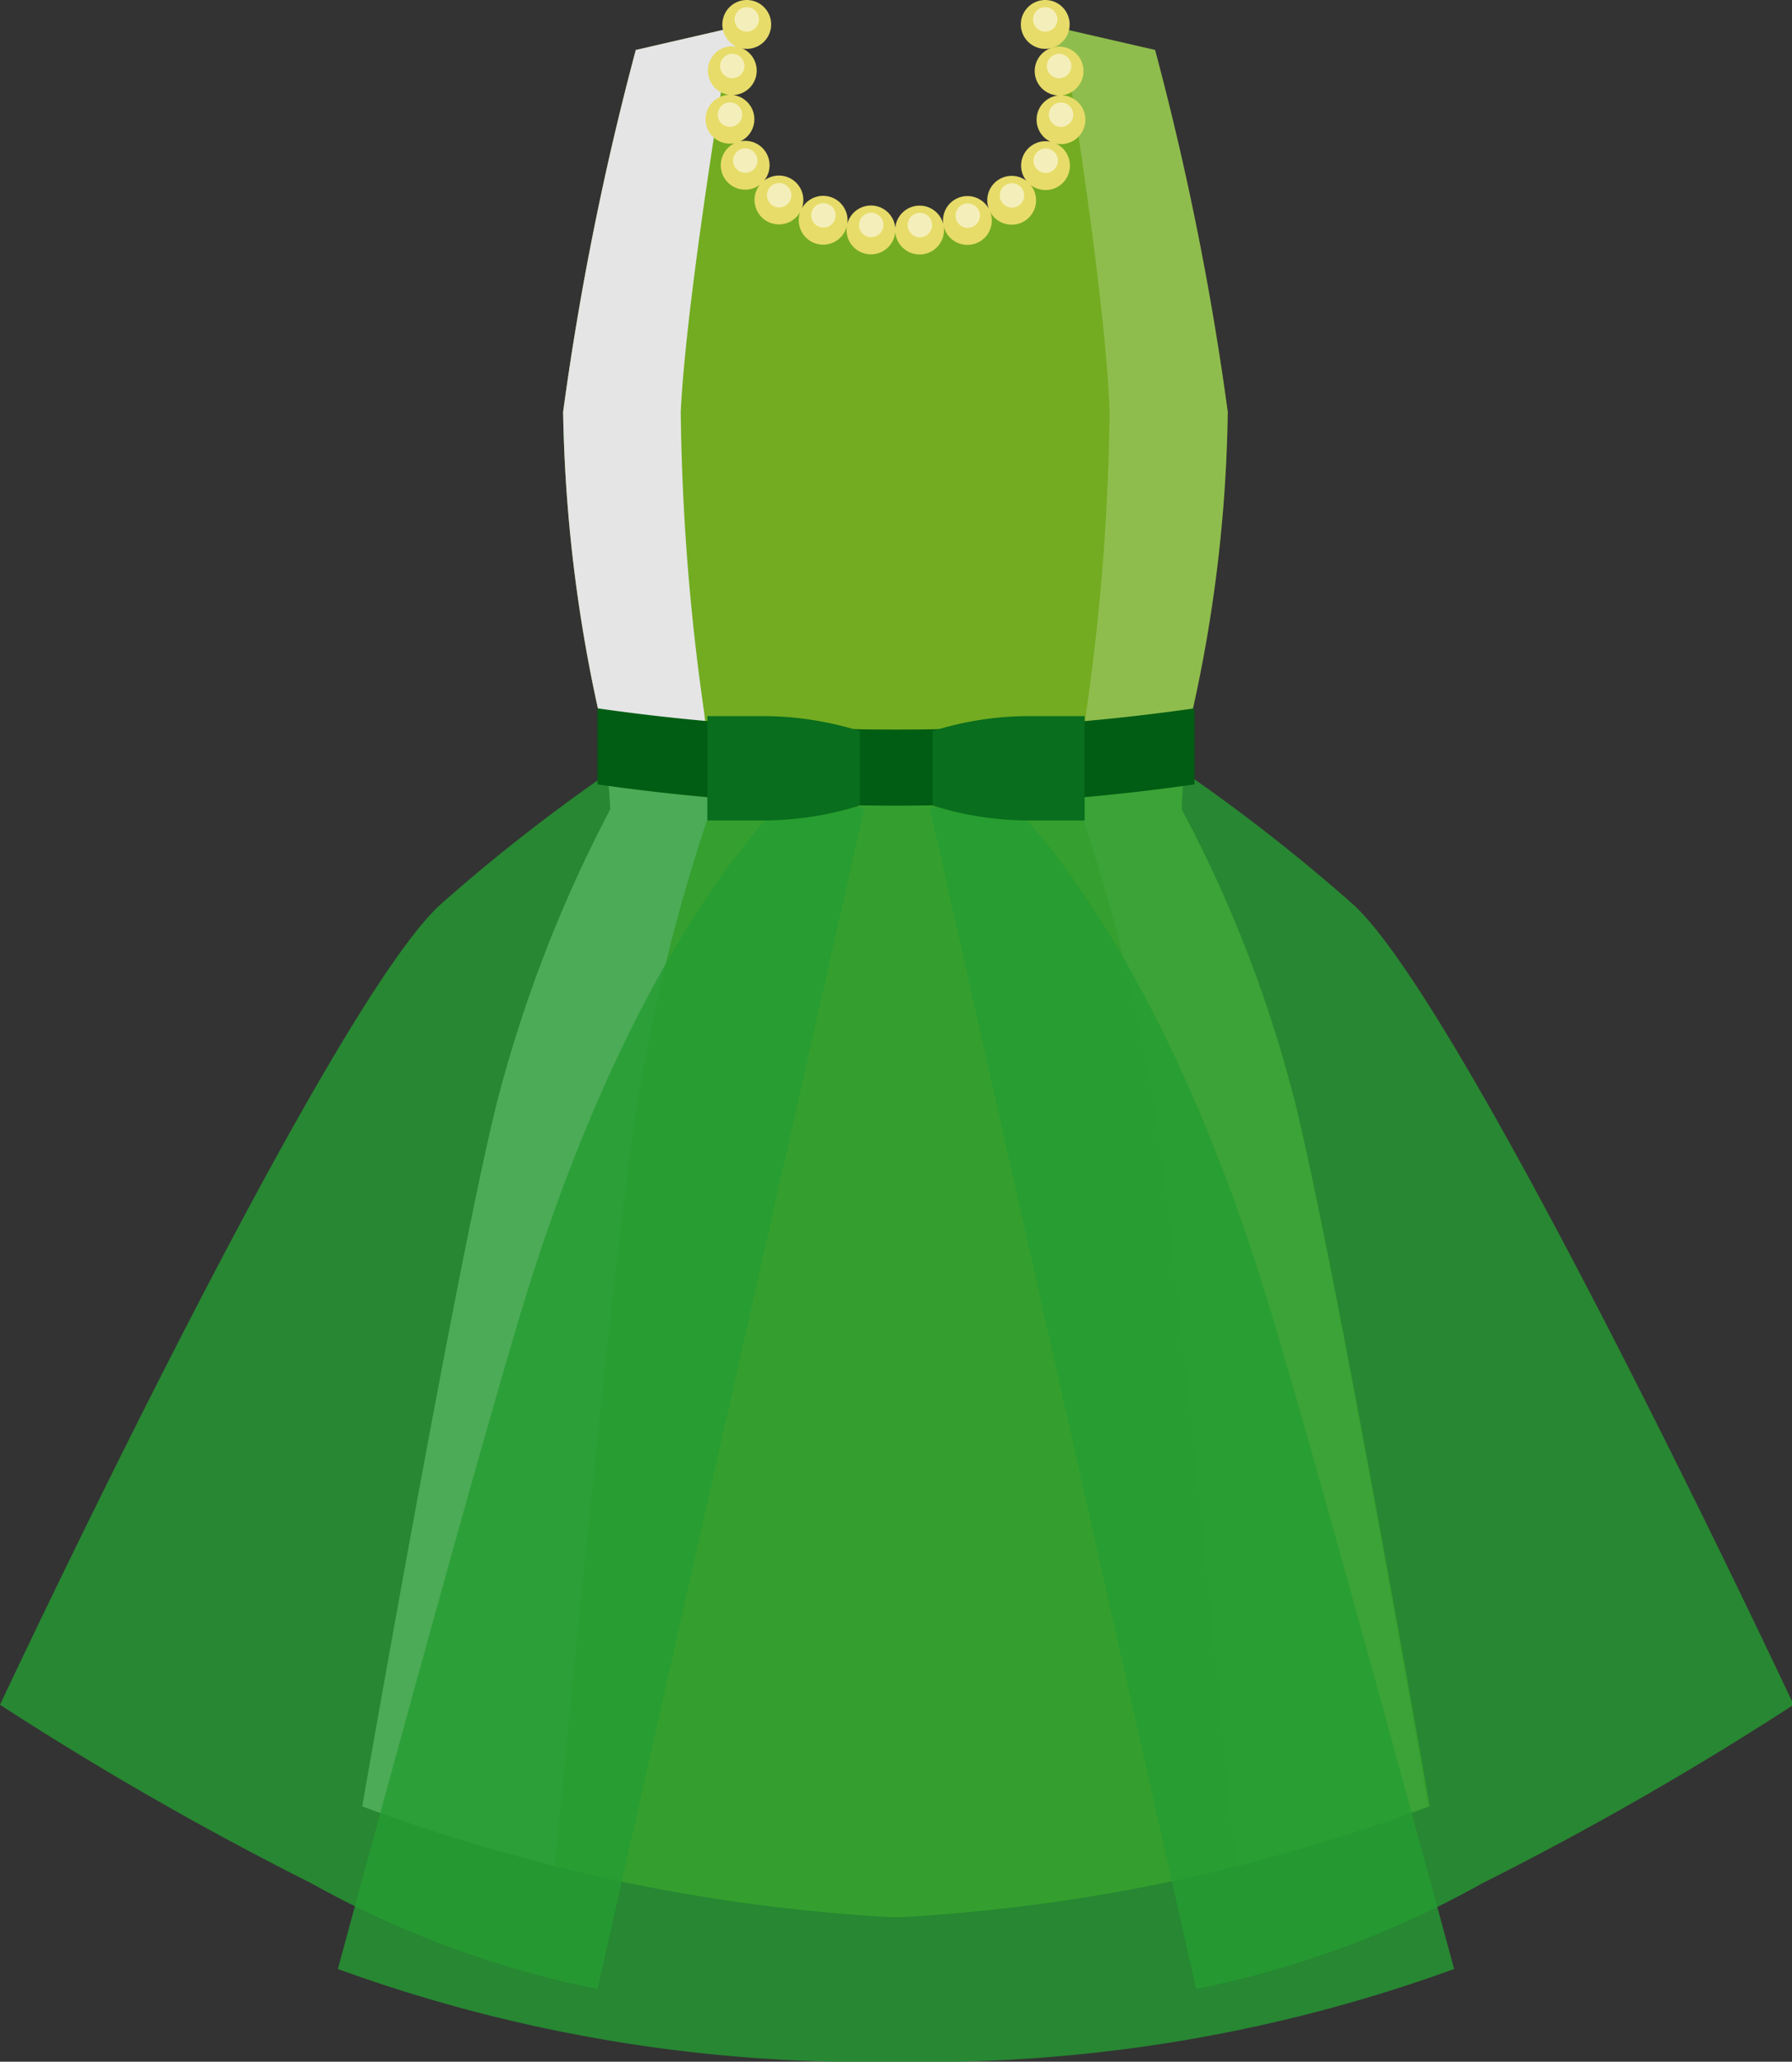 <svg xmlns="http://www.w3.org/2000/svg" viewBox="0 0 32.3 37.14"><rect x="0" y="0" width="32.3" height="37.14" fill="#333333" stroke="none"/><defs><style>.cls-1{isolation:isolate;}.cls-2{fill:#73ac21;}.cls-3{fill:#fff;opacity:0.2;}.cls-4{fill:#e5e5e6;mix-blend-mode:multiply;}.cls-5,.cls-7{opacity:0.8;}.cls-6,.cls-7{fill:#259c32;}.cls-8{fill:#005d13;}.cls-9{fill:#096e1d;}.cls-10,.cls-11,.cls-13,.cls-14{fill:none;stroke-linecap:round;stroke-miterlimit:10;}.cls-10,.cls-11{stroke:#e7dc69;stroke-width:0.88px;}.cls-11,.cls-14{stroke-dasharray:0 0.88;}.cls-12{opacity:0.54;}.cls-13,.cls-14{stroke:#fff;stroke-width:0.44px;}</style></defs><g class="cls-1"><g id="レイヤー_2" data-name="レイヤー 2"><g id="レイヤー_2-2" data-name="レイヤー 2"><path class="cls-2" d="M23.36,19.93a23.4,23.4,0,0,0-2.06-5.35,12,12,0,0,1,.19-1.76,26.19,26.19,0,0,0,.64-5.4A52.7,52.7,0,0,0,20.82.9l-2-.46S20.48,4,16.15,4.18C11.82,4,13.46.44,13.46.44l-2,.46a52.7,52.7,0,0,0-1.31,6.52,26.89,26.89,0,0,0,.64,5.4A12,12,0,0,1,11,14.58a24.42,24.42,0,0,0-2.06,5.35C8.19,23,6.53,32.54,6.53,32.54a32.31,32.31,0,0,0,9.62,2,32.31,32.31,0,0,0,9.62-2S24.11,23,23.36,19.93Z"/><path class="cls-3" d="M20,7.42a40.91,40.91,0,0,1-.42,5.4,16.78,16.78,0,0,0-.12,1.76,33.35,33.35,0,0,1,1.34,5.35c.4,2.56,1.21,11,1.47,13.68a34.25,34.25,0,0,0,3.47-1.07S24.11,23,23.36,19.93a23.4,23.4,0,0,0-2.06-5.35,12,12,0,0,1,.19-1.76,26.19,26.19,0,0,0,.64-5.4A52.7,52.7,0,0,0,20.82.9l-2-.46A3,3,0,0,1,19,.83l.2.07S19.93,5.33,20,7.42Z"/><path class="cls-4" d="M12.81,14.58a16.78,16.78,0,0,0-.12-1.76,40.91,40.91,0,0,1-.42-5.4c.1-2.09.85-6.52.85-6.52l.2-.07a3,3,0,0,1,.14-.39l-2,.46a52.7,52.7,0,0,0-1.31,6.52,26.89,26.89,0,0,0,.64,5.4A12,12,0,0,1,11,14.58a24.42,24.42,0,0,0-2.06,5.35C8.19,23,6.53,32.54,6.53,32.54A34.25,34.25,0,0,0,10,33.61c.26-2.72,1.07-11.12,1.48-13.68A32.61,32.61,0,0,1,12.81,14.58Z"/><g class="cls-5"><path class="cls-6" d="M11,13.9a32,32,0,0,0-3,2.34C6,17.92,0,30.71,0,30.71a59.16,59.16,0,0,0,5.62,3.22,17.66,17.66,0,0,0,5.15,1.9l4.81-21.27"/><path class="cls-6" d="M21.33,13.9a32,32,0,0,1,3,2.34c2,1.68,8,14.47,8,14.47a59.16,59.16,0,0,1-5.62,3.22,17.66,17.66,0,0,1-5.15,1.9l-4.8-21.27"/></g><path class="cls-7" d="M17.94,14.19s2.81,2.31,4.94,9.35c.94,3.09,3.33,11.93,3.33,11.93a27.91,27.91,0,0,1-10.06,1.67A27.91,27.91,0,0,1,6.09,35.47s2.39-8.84,3.33-11.93c2.13-7,4.94-9.35,4.94-9.35"/><path class="cls-8" d="M21.53,14.13a38,38,0,0,1-10.76,0V12.76a38,38,0,0,0,10.76,0Z"/><path class="cls-9" d="M15.5,13.17a5.86,5.86,0,0,0-1.75-.27h-1v1.88h1a5.86,5.86,0,0,0,1.75-.27h0V13.18Z"/><path class="cls-9" d="M16.81,13.17a5.75,5.75,0,0,1,1.74-.27h1v1.88h-1a5.75,5.75,0,0,1-1.74-.27h0V13.18Z"/><line class="cls-10" x1="18.84" y1="0.44" x2="18.84" y2="0.44"/><path class="cls-11" d="M19.09,1.28c.19,1.05,0,2.74-2.94,2.9C12.74,4,13,1.78,13.31.85"/><line class="cls-10" x1="13.46" y1="0.44" x2="13.46" y2="0.44"/><g class="cls-12"><line class="cls-13" x1="18.84" y1="0.35" x2="18.84" y2="0.35"/><path class="cls-14" d="M19.09,1.19c.19,1.06,0,2.75-2.94,2.9C12.74,3.91,13,1.7,13.31.76"/><line class="cls-13" x1="13.46" y1="0.35" x2="13.46" y2="0.35"/></g></g></g></g></svg>